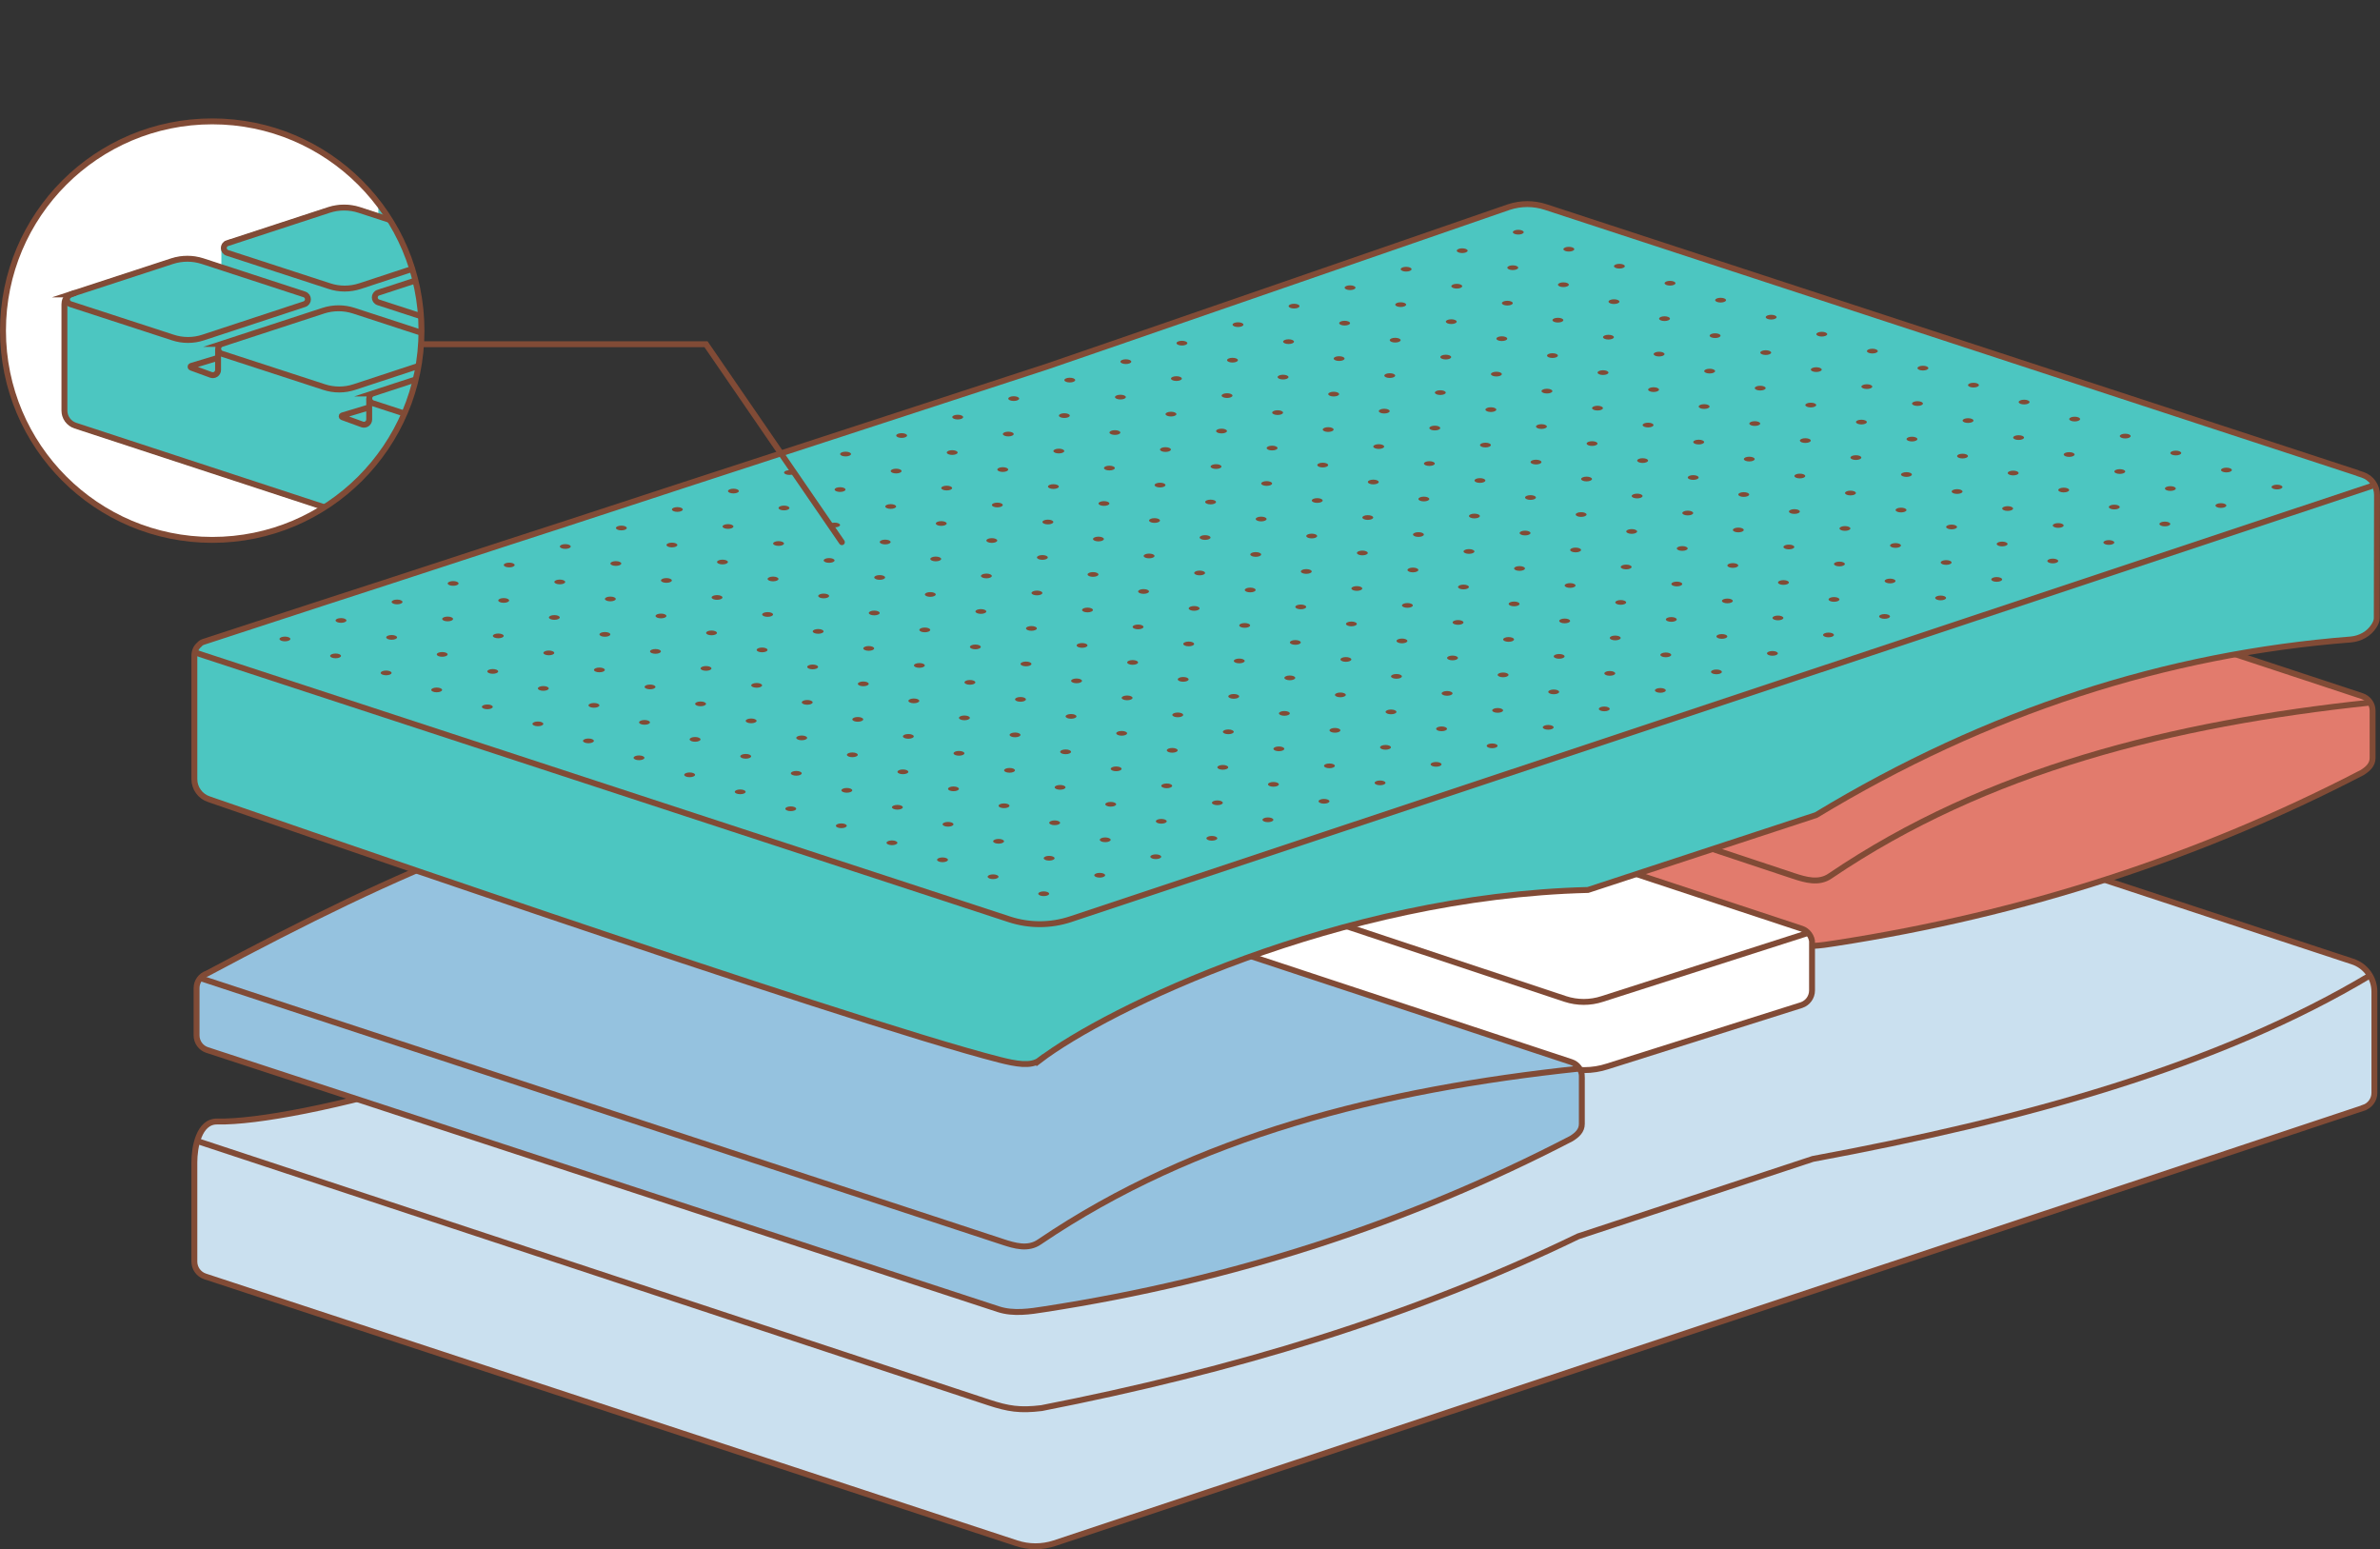 <svg viewBox="0 0 302.21 196.69" xmlns:xlink="http://www.w3.org/1999/xlink" xmlns="http://www.w3.org/2000/svg" data-name="Calque 2" id="Calque_2">
  <rect x="0" y="0" width="302.21" height="196.69" fill="#333333" stroke="none"/>
  <defs>
    <style>
      .cls-1, .cls-2, .cls-3, .cls-4, .cls-5, .cls-6, .cls-7 {
        stroke: #814b36;
        stroke-miterlimit: 10;
        stroke-width: .75px;
      }

      .cls-1, .cls-8 {
        fill: #4cc6c1;
      }

      .cls-2, .cls-9 {
        fill: #fff;
      }

      .cls-3, .cls-7 {
        fill: none;
      }

      .cls-4 {
        fill: #95c2df;
      }

      .cls-5 {
        fill: #cae0ef;
      }

      .cls-6 {
        fill: #e27b6d;
      }

      .cls-10 {
        fill: #814b36;
      }

      .cls-7 {
        stroke-linecap: round;
      }

      .cls-11 {
        clip-path: url(#clippath);
      }
    </style>
    <clipPath id="clippath">
      <circle r="26.57" cy="41.98" cx="26.95" class="cls-2"></circle>
    </clipPath>
  </defs>
  <g data-name="Calque 9" id="Calque_9">
    <g>
      <g>
        <path d="M300.13,140.65c.82-.27,1.37-1.03,1.37-1.89v-12.85c0-1.74-1.12-3.28-2.77-3.82l-100.72-33.18c-.22-.07-.43-.14-.63-.2-2.03-.66-4.6-1.3-6.25.06-4.92,4.04-35.66,13.41-68.62,22.55,0,0-28.49,9.18-28.96,9.45-23.45,13.51-56.01,21.86-65.96,21.63-2.36-.05-2.91,3.33-2.91,5.18v12.6c0,.86.55,1.62,1.37,1.89l103.04,33.88c1.56.51,3.23.51,4.79,0l166.25-55.29Z" class="cls-5"></path>
        <path d="M301.11,123.75c-19.39,11.64-44.15,18.43-70.92,23.4l-29.79,9.83c-21.15,10.24-44.07,17.1-68.15,21.81-2.74.33-4.21.1-6.71-.72l-100.52-33.2" class="cls-5"></path>
      </g>
      <g>
        <path d="M301.27,90.24v6c0,.84-.58,1.39-1.34,1.86-20.7,10.74-42.98,17.97-66.85,21.66-1.84.29-3.98.63-5.9,0l-103.17-34.19c-.8-.26-1.34-1.01-1.34-1.86v-6c0-.84.54-1.59,1.35-1.86,24.66-13.18,47.85-21.11,69.19-22.32.44,0,1.3.03,1.69.16l105.02,34.69c.8.26,1.35,1.01,1.35,1.86Z" class="cls-6"></path>
        <path d="M123.14,76.44l104.58,34.77c1.52.5,3.24,1.02,4.69,0,19.87-13.47,43.43-19.33,68.54-22" class="cls-6"></path>
      </g>
      <g>
        <path d="M230.09,119.76v6c0,.84-.54,1.59-1.34,1.86l-24.63,7.78c-1.92.63-3.98.63-5.9,0l-103.17-34.19c-.8-.26-1.34-1.01-1.34-1.86v-6c0-.84.54-1.59,1.35-1.86l26.98-8.43c.39-.13.82-.13,1.21,0l105.51,34.85c.8.26,1.35,1.01,1.35,1.86Z" class="cls-2"></path>
        <path d="M94.18,92.07l104.58,34.77c1.52.5,3.17.5,4.69,0l26.03-8.35" class="cls-2"></path>
      </g>
      <g>
        <path d="M200.86,136.71v6c0,.84-.58,1.39-1.34,1.86-20.7,10.74-42.98,17.97-66.85,21.66-1.84.29-3.98.63-5.9,0l-100.47-32.91c-.8-.26-1.34-1.01-1.34-1.86v-6c0-.84.54-1.59,1.35-1.86,24.66-13.18,45.16-22.39,66.5-23.6.44,0,1.3.03,1.69.16l105.02,34.69c.8.26,1.35,1.01,1.35,1.86Z" class="cls-4"></path>
        <path d="M25.42,124.19l101.89,33.49c1.52.5,3.24,1.02,4.69,0,19.87-13.47,43.43-19.33,68.54-22" class="cls-4"></path>
      </g>
      <g>
        <path d="M132.01,134.61c-1.1.84-3.06.47-5.1-.05-19.36-4.92-100.37-33.08-100.37-33.08-1.11-.36-1.86-1.39-1.86-2.56v-15.6c0-.69.24-1.14.61-1.45.13-.16.3-.29.51-.36l14.96-4.89c1.54-.5,7.71-2.5,8.13-2.64l14.93-4.88c1.54-.5,7.74-2.51,8.16-2.65l14.91-4.88c1.54-.5,23.06-7.52,23.06-7.52,1.53-.5,23.06-7.53,23.06-7.53,1.53-.5,58.59-20.23,58.59-20.23,1.53-.5,3.14-.5,4.67,0l103.08,33.77s.05.03.07.04l.55.18c1.11.36,1.86,1.39,1.86,2.56l-.03,15.65c0,.33-.15.68-.37,1.01-.63.98-1.71,1.57-2.87,1.69-23.49,1.84-46.16,9.11-67.95,22.3l-28.97,9.51c-31.6.79-61.14,15.13-69.63,21.62Z" class="cls-1"></path>
        <path d="M301.21,61.69l-165.32,55.04c-2.51.82-5.21.82-7.72,0L24.92,82.9" class="cls-3"></path>
      </g>
      <g>
        <polyline points="43.82 43.71 89.65 43.71 106.9 68.84" class="cls-7"></polyline>
        <g>
          <circle r="26.57" cy="41.98" cx="26.95" class="cls-9"></circle>
          <g class="cls-11">
            <g>
              <path d="M214.85,29.73l-.48-.15s-.04-.02-.06-.03l-12.82-4.19c-1.32-.43-2.71-.43-4.03,0l-1.53.5v-1.64h0s0,0,0,0c0-.42-.26-.77-.66-.9l-12.82-4.19c-1.32-.43-2.71-.43-4.03,0l-1.54.5v-1.59s0-.04,0-.06c0-.42-.26-.77-.66-.9l-12.82-4.19c-1.32-.43-2.71-.43-4.03,0l-1.55.51v-1.54s.02-.08.02-.12c0-.04-.01-.08-.02-.12h0s0,0,0,0c-.05-.36-.28-.67-.64-.78l-12.82-4.19c-1.32-.43-2.72-.43-4.03,0l-1.56.51v-1.48c.01-.06.03-.12.03-.18,0-.06-.02-.12-.03-.18h0s0,0,0,0c-.07-.33-.29-.61-.63-.72L125.33.39c-1.32-.43-2.72-.43-4.03,0l-12.81,4.19c-.33.11-.55.37-.62.7h-.03v2.39l-2.41-.79c-1.32-.43-2.72-.43-4.04,0l-12.83,4.2c-.34.11-.56.39-.63.72h-.03v.17s0,0,0,0,0,0,0,0v2.16l-2.38-.78c-1.32-.43-2.72-.43-4.05,0l-12.85,4.2c-.35.11-.58.4-.63.75h-.02v.14s0,.01,0,.02,0,0,0,.02v2.14l-2.35-.77c-1.32-.43-2.73-.43-4.05,0l-12.87,4.21c-.36.12-.59.42-.64.78h-.02v.11s0,.02,0,.03,0,.02,0,.03v2.11l-2.33-.76c-1.33-.43-2.73-.43-4.06,0l-12.89,4.22c-.37.12-.6.43-.64.8h-.01v.07s0,.02,0,.04,0,.02,0,.04v2.09l-2.3-.75c-1.33-.43-2.74-.43-4.07,0l-12.91,4.22c-.18.06-.33.17-.44.31-.32.27-.52.66-.53,1.25v13.47c0,1.01.64,1.9,1.6,2.21l89.16,29.24c.66.22,1.29.33,1.9.33s1.28-.12,1.99-.35c4.47-1.5,6.98-3.09,9.64-4.78,2.96-1.88,6.03-3.82,12.25-5.83,3.63-1.17,10.41-2,15.35-2.6,4.22-.51,5.99-.75,6.51-1.01l23.75-7.73c2.06-.61,4.33-1.98,7.2-3.71,4.09-2.47,9.18-5.53,15.96-7.72,5.62-1.81,8.46-1.77,11.25-1.72,2.79.04,5.41.07,10.4-1.68.63-.22,1.59-1.21,1.59-2.21l.03-12.64c0-1.01-.64-1.9-1.6-2.21Z" class="cls-8"></path>
              <g>
                <g>
                  <g>
                    <path d="M85.71,62.55l12.91-4.22c1.26-.41,2.62-.41,3.88,0l12.92,4.22c.6.2.6,1.04,0,1.24l-12.84,4.23c-1.26.42-2.62.42-3.88,0l-12.98-4.23c-.6-.2-.6-1.04,0-1.24Z" class="cls-3"></path>
                    <path d="M66.52,56.26l12.91-4.22c1.26-.41,2.62-.41,3.88,0l12.92,4.22c.6.2.6,1.04,0,1.24l-12.84,4.23c-1.26.42-2.62.42-3.88,0l-12.98-4.23c-.6-.2-.6-1.04,0-1.24Z" class="cls-3"></path>
                    <path d="M47.33,49.96l12.91-4.22c1.26-.41,2.62-.41,3.88,0l12.92,4.22c.6.2.6,1.04,0,1.24l-12.84,4.23c-1.26.42-2.62.42-3.88,0l-12.98-4.23c-.6-.2-.6-1.04,0-1.24Z" class="cls-3"></path>
                    <path d="M28.14,43.67l12.91-4.22c1.26-.41,2.62-.41,3.88,0l12.92,4.22c.6.2.6,1.04,0,1.24l-12.84,4.23c-1.26.42-2.62.42-3.88,0l-12.98-4.23c-.6-.2-.6-1.04,0-1.24Z" class="cls-3"></path>
                    <path d="M8.94,37.38l12.91-4.22c1.26-.41,2.62-.41,3.88,0l12.92,4.22c.6.2.6,1.04,0,1.24l-12.84,4.23c-1.26.42-2.62.42-3.88,0l-12.98-4.23c-.6-.2-.6-1.04,0-1.24Z" class="cls-3"></path>
                  </g>
                  <g>
                    <path d="M105.52,56l12.89-4.22c1.26-.41,2.61-.41,3.87,0l12.9,4.21c.6.2.6,1.04,0,1.24l-12.82,4.22c-1.26.41-2.62.42-3.88,0l-12.96-4.22c-.6-.2-.6-1.04,0-1.24Z" class="cls-3"></path>
                    <path d="M86.36,49.72l12.89-4.22c1.26-.41,2.61-.41,3.87,0l12.9,4.21c.6.2.6,1.04,0,1.24l-12.82,4.22c-1.26.41-2.62.42-3.88,0l-12.96-4.22c-.6-.2-.6-1.04,0-1.24Z" class="cls-3"></path>
                    <path d="M67.2,43.44l12.89-4.22c1.26-.41,2.61-.41,3.87,0l12.9,4.21c.6.2.6,1.04,0,1.24l-12.82,4.22c-1.26.41-2.62.42-3.88,0l-12.96-4.22c-.6-.2-.6-1.04,0-1.24Z" class="cls-3"></path>
                    <path d="M48.04,37.16l12.89-4.22c1.26-.41,2.61-.41,3.87,0l12.9,4.21c.6.2.6,1.04,0,1.24l-12.82,4.22c-1.26.41-2.62.42-3.88,0l-12.96-4.22c-.6-.2-.6-1.04,0-1.24Z" class="cls-3"></path>
                    <path d="M28.87,30.88l12.89-4.22c1.26-.41,2.61-.41,3.87,0l12.9,4.21c.6.2.6,1.04,0,1.24l-12.82,4.22c-1.26.41-2.62.42-3.88,0l-12.96-4.22c-.6-.2-.6-1.04,0-1.24Z" class="cls-3"></path>
                  </g>
                  <g>
                    <path d="M125.33,49.46l12.87-4.21c1.25-.41,2.61-.41,3.86,0l12.88,4.21c.6.19.6,1.04,0,1.23l-12.8,4.22c-1.26.41-2.61.42-3.87,0l-12.94-4.22c-.6-.19-.6-1.04,0-1.23Z" class="cls-3"></path>
                    <path d="M106.2,43.19l12.87-4.21c1.25-.41,2.61-.41,3.86,0l12.88,4.21c.6.19.6,1.04,0,1.23l-12.8,4.22c-1.26.41-2.61.42-3.87,0l-12.94-4.22c-.6-.19-.6-1.04,0-1.23Z" class="cls-3"></path>
                    <path d="M87.06,36.92l12.87-4.21c1.25-.41,2.61-.41,3.86,0l12.88,4.21c.6.19.6,1.04,0,1.23l-12.8,4.22c-1.26.41-2.61.42-3.87,0l-12.94-4.22c-.6-.19-.6-1.04,0-1.23Z" class="cls-3"></path>
                    <path d="M67.93,30.65l12.87-4.21c1.25-.41,2.61-.41,3.86,0l12.88,4.21c.6.19.6,1.04,0,1.23l-12.8,4.22c-1.26.41-2.61.42-3.87,0l-12.94-4.22c-.6-.19-.6-1.04,0-1.23Z" class="cls-3"></path>
                    <path d="M48.8,24.38l12.87-4.21c1.25-.41,2.61-.41,3.86,0l12.88,4.21c.6.19.6,1.04,0,1.23l-12.8,4.22c-1.26.41-2.61.42-3.87,0l-12.94-4.22c-.6-.19-.6-1.04,0-1.23Z" class="cls-3"></path>
                  </g>
                  <g>
                    <path d="M145.13,42.92l12.85-4.2c1.25-.41,2.6-.41,3.86,0l12.86,4.2c.6.19.6,1.04,0,1.23l-12.78,4.21c-1.25.41-2.61.42-3.86,0l-12.92-4.21c-.6-.19-.6-1.04,0-1.23Z" class="cls-3"></path>
                    <path d="M126.03,36.66l12.85-4.2c1.25-.41,2.6-.41,3.86,0l12.86,4.2c.6.19.6,1.04,0,1.23l-12.78,4.21c-1.25.41-2.61.42-3.86,0l-12.92-4.21c-.6-.19-.6-1.04,0-1.23Z" class="cls-3"></path>
                    <path d="M106.93,30.4l12.85-4.2c1.25-.41,2.6-.41,3.86,0l12.86,4.2c.6.19.6,1.04,0,1.23l-12.78,4.21c-1.25.41-2.61.42-3.86,0l-12.92-4.21c-.6-.19-.6-1.04,0-1.23Z" class="cls-3"></path>
                    <path d="M87.83,24.14l12.85-4.2c1.25-.41,2.6-.41,3.86,0l12.86,4.2c.6.19.6,1.04,0,1.23l-12.78,4.21c-1.25.41-2.61.42-3.86,0l-12.92-4.21c-.6-.19-.6-1.04,0-1.23Z" class="cls-3"></path>
                    <path d="M68.73,17.88l12.85-4.2c1.25-.41,2.6-.41,3.86,0l12.86,4.2c.6.19.6,1.04,0,1.23l-12.78,4.21c-1.25.41-2.61.42-3.86,0l-12.92-4.21c-.6-.19-.6-1.04,0-1.23Z" class="cls-3"></path>
                  </g>
                  <g>
                    <path d="M164.94,36.38l12.83-4.2c1.25-.41,2.6-.41,3.85,0l12.84,4.19c.59.19.6,1.03,0,1.23l-12.76,4.2c-1.25.41-2.6.41-3.86,0l-12.9-4.2c-.6-.19-.6-1.04,0-1.23Z" class="cls-3"></path>
                    <path d="M145.87,30.13l12.83-4.2c1.25-.41,2.6-.41,3.85,0l12.84,4.19c.59.19.6,1.03,0,1.23l-12.76,4.2c-1.25.41-2.6.41-3.86,0l-12.9-4.2c-.6-.19-.6-1.04,0-1.23Z" class="cls-3"></path>
                    <path d="M126.8,23.88l12.83-4.2c1.25-.41,2.6-.41,3.85,0l12.84,4.19c.59.19.6,1.03,0,1.23l-12.76,4.2c-1.25.41-2.6.41-3.86,0l-12.9-4.2c-.6-.19-.6-1.04,0-1.23Z" class="cls-3"></path>
                    <path d="M107.73,17.62l12.83-4.2c1.25-.41,2.6-.41,3.85,0l12.84,4.19c.59.19.6,1.03,0,1.23l-12.76,4.2c-1.25.41-2.6.41-3.86,0l-12.9-4.2c-.6-.19-.6-1.04,0-1.23Z" class="cls-3"></path>
                    <path d="M88.66,11.37l12.83-4.2c1.25-.41,2.6-.41,3.85,0l12.84,4.19c.59.19.6,1.03,0,1.23l-12.76,4.2c-1.25.41-2.6.41-3.86,0l-12.9-4.2c-.6-.19-.6-1.04,0-1.23Z" class="cls-3"></path>
                  </g>
                  <g>
                    <path d="M184.75,29.84l12.81-4.19c1.25-.41,2.6-.41,3.84,0l12.82,4.19c.59.19.59,1.03,0,1.23l-12.74,4.2c-1.25.41-2.6.41-3.85,0l-12.88-4.2c-.59-.19-.59-1.03,0-1.23Z" class="cls-3"></path>
                    <path d="M165.71,23.59l12.81-4.19c1.25-.41,2.6-.41,3.84,0l12.82,4.19c.59.19.59,1.03,0,1.23l-12.74,4.2c-1.25.41-2.6.41-3.85,0l-12.88-4.2c-.59-.19-.59-1.03,0-1.23Z" class="cls-3"></path>
                    <path d="M146.67,17.35l12.81-4.19c1.25-.41,2.6-.41,3.84,0l12.82,4.19c.59.19.59,1.03,0,1.23l-12.74,4.2c-1.25.41-2.6.41-3.85,0l-12.88-4.2c-.59-.19-.59-1.03,0-1.23Z" class="cls-3"></path>
                    <path d="M127.63,11.11l12.81-4.19c1.25-.41,2.6-.41,3.84,0l12.82,4.19c.59.19.59,1.03,0,1.23l-12.74,4.2c-1.25.41-2.6.41-3.85,0l-12.88-4.2c-.59-.19-.59-1.03,0-1.23Z" class="cls-3"></path>
                    <path d="M108.59,4.87l12.81-4.19c1.25-.41,2.6-.41,3.84,0l12.82,4.19c.59.19.59,1.03,0,1.23l-12.74,4.2c-1.25.41-2.6.41-3.85,0l-12.88-4.2c-.59-.19-.59-1.03,0-1.23Z" class="cls-3"></path>
                  </g>
                </g>
                <g>
                  <g>
                    <path d="M46.88,51.72l-3.41,1.03c-.11.03-.11.18,0,.22l2.52.92c.44.15.89-.17.89-.63v-2.66" class="cls-3"></path>
                    <path d="M27.69,45.43l-3.41,1.03c-.11.03-.11.18,0,.22l2.52.92c.44.15.89-.17.89-.63v-2.66" class="cls-3"></path>
                    <path d="M66.07,58.01l-3.41,1.03c-.11.03-.11.18,0,.22l2.52.92c.44.15.89-.17.89-.63v-2.66" class="cls-3"></path>
                    <path d="M85.26,64.3l-3.41,1.03c-.11.03-.11.18,0,.22l2.52.92c.44.15.89-.17.89-.63v-2.66" class="cls-3"></path>
                  </g>
                  <g>
                    <path d="M115.87,64.14l3.41,1.03c.11.03.11.18,0,.22l-2.52.92c-.44.15-.89-.17-.89-.63v-2.66" class="cls-3"></path>
                    <path d="M135.62,57.74l3.41,1.03c.11.03.11.18,0,.22l-2.52.92c-.44.15-.89-.17-.89-.63v-2.66" class="cls-3"></path>
                    <path d="M155.39,51.2l3.41,1.03c.11.03.11.18,0,.22l-2.52.92c-.44.15-.89-.17-.89-.63v-2.66" class="cls-3"></path>
                    <path d="M175.11,44.81l3.41,1.03c.11.03.11.18,0,.22l-2.52.92c-.44.15-.89-.17-.89-.63v-2.66" class="cls-3"></path>
                    <path d="M194.9,38.15l3.41,1.03c.11.03.11.18,0,.22l-2.52.92c-.44.15-.89-.17-.89-.63v-2.66" class="cls-3"></path>
                  </g>
                </g>
              </g>
              <path d="M9.59,37.18c-.85.23-1.4.54-1.41,1.47v13.47c0,.88.56,1.65,1.39,1.92l89.17,29.24c.63.21,1.21.31,1.8.31s1.22-.11,1.89-.34c4.44-1.49,6.93-3.07,9.56-4.74,2.98-1.89,6.06-3.85,12.32-5.87,3.66-1.18,10.45-2.01,15.41-2.61,3.76-.46,5.91-.73,6.45-.99l23.76-7.73c2.02-.6,4.27-1.96,7.13-3.68,4.1-2.47,9.21-5.55,16.03-7.75,5.65-1.82,8.53-1.78,11.31-1.73,2.76.04,5.37.08,10.33-1.66.49-.17,1.39-1.03,1.39-1.92l.03-12.63c0-.88-.56-1.65-1.39-1.92l-1.22-.4" class="cls-3"></path>
            </g>
          </g>
          <circle r="26.57" cy="41.98" cx="26.95" class="cls-3"></circle>
        </g>
      </g>
      <g>
        <g>
          <ellipse ry=".3" rx=".69" cy="113.48" cx="132.53" class="cls-10"></ellipse>
          <ellipse ry=".3" rx=".69" cy="111.32" cx="126.1" class="cls-10"></ellipse>
          <ellipse ry=".3" rx=".69" cy="109.17" cx="119.68" class="cls-10"></ellipse>
          <ellipse ry=".3" rx=".69" cy="107.01" cx="113.26" class="cls-10"></ellipse>
          <ellipse ry=".3" rx=".69" cy="104.85" cx="106.83" class="cls-10"></ellipse>
          <ellipse ry=".3" rx=".69" cy="102.69" cx="100.41" class="cls-10"></ellipse>
          <ellipse ry=".3" rx=".69" cy="100.54" cx="93.99" class="cls-10"></ellipse>
          <ellipse ry=".3" rx=".69" cy="98.38" cx="87.57" class="cls-10"></ellipse>
          <ellipse ry=".3" rx=".69" cy="96.22" cx="81.14" class="cls-10"></ellipse>
          <ellipse ry=".3" rx=".69" cy="94.07" cx="74.72" class="cls-10"></ellipse>
          <ellipse ry=".3" rx=".69" cy="91.91" cx="68.3" class="cls-10"></ellipse>
          <ellipse ry=".3" rx=".69" cy="89.75" cx="61.88" class="cls-10"></ellipse>
          <ellipse ry=".3" rx=".69" cy="87.6" cx="55.45" class="cls-10"></ellipse>
          <ellipse ry=".3" rx=".69" cy="85.44" cx="49.03" class="cls-10"></ellipse>
          <ellipse ry=".3" rx=".69" cy="83.28" cx="42.61" class="cls-10"></ellipse>
          <ellipse ry=".3" rx=".69" cy="81.13" cx="36.18" class="cls-10"></ellipse>
        </g>
        <g>
          <ellipse ry=".3" rx=".69" cy="111.13" cx="139.64" class="cls-10"></ellipse>
          <ellipse ry=".3" rx=".69" cy="108.97" cx="133.22" class="cls-10"></ellipse>
          <ellipse ry=".3" rx=".69" cy="106.82" cx="126.8" class="cls-10"></ellipse>
          <ellipse ry=".3" rx=".69" cy="104.66" cx="120.38" class="cls-10"></ellipse>
          <ellipse ry=".3" rx=".69" cy="102.5" cx="113.95" class="cls-10"></ellipse>
          <ellipse ry=".3" rx=".69" cy="100.35" cx="107.53" class="cls-10"></ellipse>
          <ellipse ry=".3" rx=".69" cy="98.19" cx="101.11" class="cls-10"></ellipse>
          <ellipse ry=".3" rx=".69" cy="96.03" cx="94.69" class="cls-10"></ellipse>
          <ellipse ry=".3" rx=".69" cy="93.88" cx="88.26" class="cls-10"></ellipse>
          <ellipse ry=".3" rx=".69" cy="91.72" cx="81.84" class="cls-10"></ellipse>
          <ellipse ry=".3" rx=".69" cy="89.56" cx="75.42" class="cls-10"></ellipse>
          <ellipse ry=".3" rx=".69" cy="87.41" cx="68.99" class="cls-10"></ellipse>
          <ellipse ry=".3" rx=".69" cy="85.25" cx="62.57" class="cls-10"></ellipse>
          <ellipse ry=".3" rx=".69" cy="83.09" cx="56.15" class="cls-10"></ellipse>
          <ellipse ry=".3" rx=".69" cy="80.93" cx="49.73" class="cls-10"></ellipse>
          <ellipse ry=".3" rx=".69" cy="78.78" cx="43.3" class="cls-10"></ellipse>
        </g>
        <g>
          <ellipse ry=".3" rx=".69" cy="108.78" cx="146.76" class="cls-10"></ellipse>
          <ellipse ry=".3" rx=".69" cy="106.63" cx="140.34" class="cls-10"></ellipse>
          <ellipse ry=".3" rx=".69" cy="104.47" cx="133.92" class="cls-10"></ellipse>
          <ellipse ry=".3" rx=".69" cy="102.31" cx="127.49" class="cls-10"></ellipse>
          <ellipse ry=".3" rx=".69" cy="100.16" cx="121.07" class="cls-10"></ellipse>
          <ellipse ry=".3" rx=".69" cy="98" cx="114.65" class="cls-10"></ellipse>
          <ellipse ry=".3" rx=".69" cy="95.84" cx="108.23" class="cls-10"></ellipse>
          <ellipse ry=".3" rx=".69" cy="93.69" cx="101.8" class="cls-10"></ellipse>
          <ellipse ry=".3" rx=".69" cy="91.53" cx="95.38" class="cls-10"></ellipse>
          <ellipse ry=".3" rx=".69" cy="89.37" cx="88.96" class="cls-10"></ellipse>
          <ellipse ry=".3" rx=".69" cy="87.22" cx="82.54" class="cls-10"></ellipse>
          <ellipse ry=".3" rx=".69" cy="85.06" cx="76.11" class="cls-10"></ellipse>
          <ellipse ry=".3" rx=".69" cy="82.9" cx="69.69" class="cls-10"></ellipse>
          <ellipse ry=".3" rx=".69" cy="80.74" cx="63.27" class="cls-10"></ellipse>
          <ellipse ry=".3" rx=".69" cy="78.59" cx="56.84" class="cls-10"></ellipse>
          <ellipse ry=".3" rx=".69" cy="76.43" cx="50.42" class="cls-10"></ellipse>
        </g>
        <g>
          <ellipse ry=".3" rx=".69" cy="106.44" cx="153.88" class="cls-10"></ellipse>
          <ellipse ry=".3" rx=".69" cy="104.28" cx="147.46" class="cls-10"></ellipse>
          <ellipse ry=".3" rx=".69" cy="102.12" cx="141.04" class="cls-10"></ellipse>
          <ellipse ry=".3" rx=".69" cy="99.97" cx="134.61" class="cls-10"></ellipse>
          <ellipse ry=".3" rx=".69" cy="97.81" cx="128.19" class="cls-10"></ellipse>
          <ellipse ry=".3" rx=".69" cy="95.65" cx="121.77" class="cls-10"></ellipse>
          <ellipse ry=".3" rx=".69" cy="93.5" cx="115.34" class="cls-10"></ellipse>
          <ellipse ry=".3" rx=".69" cy="91.34" cx="108.92" class="cls-10"></ellipse>
          <ellipse ry=".3" rx=".69" cy="89.18" cx="102.5" class="cls-10"></ellipse>
          <ellipse ry=".3" rx=".69" cy="87.02" cx="96.08" class="cls-10"></ellipse>
          <ellipse ry=".3" rx=".69" cy="84.87" cx="89.65" class="cls-10"></ellipse>
          <ellipse ry=".3" rx=".69" cy="82.71" cx="83.23" class="cls-10"></ellipse>
          <ellipse ry=".3" rx=".69" cy="80.55" cx="76.81" class="cls-10"></ellipse>
          <ellipse ry=".3" rx=".69" cy="78.4" cx="70.39" class="cls-10"></ellipse>
          <ellipse ry=".3" rx=".69" cy="76.24" cx="63.96" class="cls-10"></ellipse>
          <ellipse ry=".3" rx=".69" cy="74.08" cx="57.54" class="cls-10"></ellipse>
        </g>
        <g>
          <ellipse ry=".3" rx=".69" cy="104.09" cx="161" class="cls-10"></ellipse>
          <ellipse ry=".3" rx=".69" cy="101.93" cx="154.58" class="cls-10"></ellipse>
          <ellipse ry=".3" rx=".69" cy="99.78" cx="148.15" class="cls-10"></ellipse>
          <ellipse ry=".3" rx=".69" cy="97.62" cx="141.73" class="cls-10"></ellipse>
          <ellipse ry=".3" rx=".69" cy="95.46" cx="135.31" class="cls-10"></ellipse>
          <ellipse ry=".3" rx=".69" cy="93.31" cx="128.89" class="cls-10"></ellipse>
          <ellipse ry=".3" rx=".69" cy="91.15" cx="122.46" class="cls-10"></ellipse>
          <ellipse ry=".3" rx=".69" cy="88.99" cx="116.04" class="cls-10"></ellipse>
          <ellipse ry=".3" rx=".69" cy="86.83" cx="109.62" class="cls-10"></ellipse>
          <ellipse ry=".3" rx=".69" cy="84.68" cx="103.19" class="cls-10"></ellipse>
          <ellipse ry=".3" rx=".69" cy="82.52" cx="96.77" class="cls-10"></ellipse>
          <ellipse ry=".3" rx=".69" cy="80.36" cx="90.35" class="cls-10"></ellipse>
          <ellipse ry=".3" rx=".69" cy="78.21" cx="83.93" class="cls-10"></ellipse>
          <ellipse ry=".3" rx=".69" cy="76.05" cx="77.5" class="cls-10"></ellipse>
          <ellipse ry=".3" rx=".69" cy="73.89" cx="71.08" class="cls-10"></ellipse>
          <ellipse ry=".3" rx=".69" cy="71.74" cx="64.66" class="cls-10"></ellipse>
        </g>
        <g>
          <ellipse ry=".3" rx=".69" cy="101.74" cx="168.12" class="cls-10"></ellipse>
          <ellipse ry=".3" rx=".69" cy="99.59" cx="161.7" class="cls-10"></ellipse>
          <ellipse ry=".3" rx=".69" cy="97.43" cx="155.27" class="cls-10"></ellipse>
          <ellipse ry=".3" rx=".69" cy="95.27" cx="148.85" class="cls-10"></ellipse>
          <ellipse ry=".3" rx=".69" cy="93.11" cx="142.43" class="cls-10"></ellipse>
          <ellipse ry=".3" rx=".69" cy="90.96" cx="136" class="cls-10"></ellipse>
          <ellipse ry=".3" rx=".69" cy="88.8" cx="129.58" class="cls-10"></ellipse>
          <ellipse ry=".3" rx=".69" cy="86.64" cx="123.16" class="cls-10"></ellipse>
          <ellipse ry=".3" rx=".69" cy="84.49" cx="116.74" class="cls-10"></ellipse>
          <ellipse ry=".3" rx=".69" cy="82.33" cx="110.31" class="cls-10"></ellipse>
          <ellipse ry=".3" rx=".69" cy="80.17" cx="103.89" class="cls-10"></ellipse>
          <ellipse ry=".3" rx=".69" cy="78.02" cx="97.47" class="cls-10"></ellipse>
          <ellipse ry=".3" rx=".69" cy="75.86" cx="91.05" class="cls-10"></ellipse>
          <ellipse ry=".3" rx=".69" cy="73.7" cx="84.62" class="cls-10"></ellipse>
          <ellipse ry=".3" rx=".69" cy="71.55" cx="78.2" class="cls-10"></ellipse>
          <ellipse ry=".3" rx=".69" cy="69.39" cx="71.78" class="cls-10"></ellipse>
        </g>
        <g>
          <ellipse ry=".3" rx=".69" cy="99.4" cx="175.24" class="cls-10"></ellipse>
          <ellipse ry=".3" rx=".69" cy="97.24" cx="168.81" class="cls-10"></ellipse>
          <ellipse ry=".3" rx=".69" cy="95.08" cx="162.39" class="cls-10"></ellipse>
          <ellipse ry=".3" rx=".69" cy="92.92" cx="155.97" class="cls-10"></ellipse>
          <ellipse ry=".3" rx=".69" cy="90.77" cx="149.55" class="cls-10"></ellipse>
          <ellipse ry=".3" rx=".69" cy="88.61" cx="143.12" class="cls-10"></ellipse>
          <ellipse ry=".3" rx=".69" cy="86.45" cx="136.7" class="cls-10"></ellipse>
          <ellipse ry=".3" rx=".69" cy="84.3" cx="130.28" class="cls-10"></ellipse>
          <ellipse ry=".3" rx=".69" cy="82.14" cx="123.85" class="cls-10"></ellipse>
          <ellipse ry=".3" rx=".69" cy="79.98" cx="117.43" class="cls-10"></ellipse>
          <ellipse ry=".3" rx=".69" cy="77.83" cx="111.01" class="cls-10"></ellipse>
          <ellipse ry=".3" rx=".69" cy="75.67" cx="104.59" class="cls-10"></ellipse>
          <ellipse ry=".3" rx=".69" cy="73.51" cx="98.16" class="cls-10"></ellipse>
          <ellipse ry=".3" rx=".69" cy="71.36" cx="91.74" class="cls-10"></ellipse>
          <ellipse ry=".3" rx=".69" cy="69.2" cx="85.32" class="cls-10"></ellipse>
          <ellipse ry=".3" rx=".69" cy="67.04" cx="78.9" class="cls-10"></ellipse>
        </g>
        <g>
          <ellipse ry=".3" rx=".69" cy="97.05" cx="182.35" class="cls-10"></ellipse>
          <ellipse ry=".3" rx=".69" cy="94.89" cx="175.93" class="cls-10"></ellipse>
          <ellipse ry=".3" rx=".69" cy="92.73" cx="169.51" class="cls-10"></ellipse>
          <ellipse ry=".3" rx=".69" cy="90.58" cx="163.09" class="cls-10"></ellipse>
          <ellipse ry=".3" rx=".69" cy="88.42" cx="156.66" class="cls-10"></ellipse>
          <ellipse ry=".3" rx=".69" cy="86.26" cx="150.24" class="cls-10"></ellipse>
          <ellipse ry=".3" rx=".69" cy="84.11" cx="143.82" class="cls-10"></ellipse>
          <ellipse ry=".3" rx=".69" cy="81.95" cx="137.4" class="cls-10"></ellipse>
          <ellipse ry=".3" rx=".69" cy="79.79" cx="130.97" class="cls-10"></ellipse>
          <ellipse ry=".3" rx=".69" cy="77.64" cx="124.55" class="cls-10"></ellipse>
          <ellipse ry=".3" rx=".69" cy="75.48" cx="118.13" class="cls-10"></ellipse>
          <ellipse ry=".3" rx=".69" cy="73.32" cx="111.7" class="cls-10"></ellipse>
          <ellipse ry=".3" rx=".69" cy="71.16" cx="105.28" class="cls-10"></ellipse>
          <ellipse ry=".3" rx=".69" cy="69.01" cx="98.86" class="cls-10"></ellipse>
          <ellipse ry=".3" rx=".69" cy="66.85" cx="92.44" class="cls-10"></ellipse>
          <ellipse ry=".3" rx=".69" cy="64.69" cx="86.01" class="cls-10"></ellipse>
        </g>
        <g>
          <ellipse ry=".3" rx=".69" cy="94.7" cx="189.47" class="cls-10"></ellipse>
          <ellipse ry=".3" rx=".69" cy="92.54" cx="183.05" class="cls-10"></ellipse>
          <ellipse ry=".3" rx=".69" cy="90.39" cx="176.63" class="cls-10"></ellipse>
          <ellipse ry=".3" rx=".69" cy="88.23" cx="170.2" class="cls-10"></ellipse>
          <ellipse ry=".3" rx=".69" cy="86.07" cx="163.78" class="cls-10"></ellipse>
          <ellipse ry=".3" rx=".69" cy="83.92" cx="157.36" class="cls-10"></ellipse>
          <ellipse ry=".3" rx=".69" cy="81.76" cx="150.94" class="cls-10"></ellipse>
          <ellipse ry=".3" rx=".69" cy="79.6" cx="144.51" class="cls-10"></ellipse>
          <ellipse ry=".3" rx=".69" cy="77.45" cx="138.09" class="cls-10"></ellipse>
          <ellipse ry=".3" rx=".69" cy="75.29" cx="131.67" class="cls-10"></ellipse>
          <ellipse ry=".3" rx=".69" cy="73.13" cx="125.25" class="cls-10"></ellipse>
          <ellipse ry=".3" rx=".69" cy="70.97" cx="118.82" class="cls-10"></ellipse>
          <ellipse ry=".3" rx=".69" cy="68.82" cx="112.4" class="cls-10"></ellipse>
          <ellipse ry=".3" rx=".69" cy="66.66" cx="105.98" class="cls-10"></ellipse>
          <ellipse ry=".3" rx=".69" cy="64.5" cx="99.55" class="cls-10"></ellipse>
          <ellipse ry=".3" rx=".69" cy="62.35" cx="93.13" class="cls-10"></ellipse>
        </g>
        <g>
          <ellipse ry=".3" rx=".69" cy="92.35" cx="196.59" class="cls-10"></ellipse>
          <ellipse ry=".3" rx=".69" cy="90.2" cx="190.17" class="cls-10"></ellipse>
          <ellipse ry=".3" rx=".69" cy="88.04" cx="183.75" class="cls-10"></ellipse>
          <ellipse ry=".3" rx=".69" cy="85.88" cx="177.32" class="cls-10"></ellipse>
          <ellipse ry=".3" rx=".69" cy="83.73" cx="170.9" class="cls-10"></ellipse>
          <ellipse ry=".3" rx=".69" cy="81.57" cx="164.48" class="cls-10"></ellipse>
          <ellipse ry=".3" rx=".69" cy="79.41" cx="158.05" class="cls-10"></ellipse>
          <ellipse ry=".3" rx=".69" cy="77.25" cx="151.63" class="cls-10"></ellipse>
          <ellipse ry=".3" rx=".69" cy="75.1" cx="145.21" class="cls-10"></ellipse>
          <ellipse ry=".3" rx=".69" cy="72.94" cx="138.79" class="cls-10"></ellipse>
          <ellipse ry=".3" rx=".69" cy="70.78" cx="132.36" class="cls-10"></ellipse>
          <ellipse ry=".3" rx=".69" cy="68.63" cx="125.94" class="cls-10"></ellipse>
          <ellipse ry=".3" rx=".69" cy="66.47" cx="119.52" class="cls-10"></ellipse>
          <ellipse ry=".3" rx=".69" cy="64.31" cx="113.1" class="cls-10"></ellipse>
          <ellipse ry=".3" rx=".69" cy="62.16" cx="106.67" class="cls-10"></ellipse>
          <ellipse ry=".3" rx=".69" cy="60" cx="100.25" class="cls-10"></ellipse>
        </g>
        <g>
          <ellipse ry=".3" rx=".69" cy="90.01" cx="203.71" class="cls-10"></ellipse>
          <ellipse ry=".3" rx=".69" cy="87.85" cx="197.29" class="cls-10"></ellipse>
          <ellipse ry=".3" rx=".69" cy="85.69" cx="190.86" class="cls-10"></ellipse>
          <ellipse ry=".3" rx=".69" cy="83.54" cx="184.44" class="cls-10"></ellipse>
          <ellipse ry=".3" rx=".69" cy="81.38" cx="178.02" class="cls-10"></ellipse>
          <ellipse ry=".3" rx=".69" cy="79.22" cx="171.6" class="cls-10"></ellipse>
          <ellipse ry=".3" rx=".69" cy="77.06" cx="165.17" class="cls-10"></ellipse>
          <ellipse ry=".3" rx=".69" cy="74.91" cx="158.75" class="cls-10"></ellipse>
          <ellipse ry=".3" rx=".69" cy="72.75" cx="152.33" class="cls-10"></ellipse>
          <ellipse ry=".3" rx=".69" cy="70.59" cx="145.91" class="cls-10"></ellipse>
          <ellipse ry=".3" rx=".69" cy="68.44" cx="139.48" class="cls-10"></ellipse>
          <ellipse ry=".3" rx=".69" cy="66.28" cx="133.06" class="cls-10"></ellipse>
          <ellipse ry=".3" rx=".69" cy="64.12" cx="126.64" class="cls-10"></ellipse>
          <ellipse ry=".3" rx=".69" cy="61.97" cx="120.21" class="cls-10"></ellipse>
          <ellipse ry=".3" rx=".69" cy="59.81" cx="113.79" class="cls-10"></ellipse>
          <ellipse ry=".3" rx=".69" cy="57.65" cx="107.37" class="cls-10"></ellipse>
        </g>
        <g>
          <ellipse ry=".3" rx=".69" cy="87.66" cx="210.83" class="cls-10"></ellipse>
          <ellipse ry=".3" rx=".69" cy="85.5" cx="204.41" class="cls-10"></ellipse>
          <ellipse ry=".3" rx=".69" cy="83.34" cx="197.98" class="cls-10"></ellipse>
          <ellipse ry=".3" rx=".69" cy="81.19" cx="191.56" class="cls-10"></ellipse>
          <ellipse ry=".3" rx=".69" cy="79.03" cx="185.14" class="cls-10"></ellipse>
          <ellipse ry=".3" rx=".69" cy="76.87" cx="178.71" class="cls-10"></ellipse>
          <ellipse ry=".3" rx=".69" cy="74.72" cx="172.29" class="cls-10"></ellipse>
          <ellipse ry=".3" rx=".69" cy="72.56" cx="165.87" class="cls-10"></ellipse>
          <ellipse ry=".3" rx=".69" cy="70.4" cx="159.45" class="cls-10"></ellipse>
          <ellipse ry=".3" rx=".69" cy="68.25" cx="153.02" class="cls-10"></ellipse>
          <ellipse ry=".3" rx=".69" cy="66.09" cx="146.6" class="cls-10"></ellipse>
          <ellipse ry=".3" rx=".69" cy="63.93" cx="140.18" class="cls-10"></ellipse>
          <ellipse ry=".3" rx=".69" cy="61.78" cx="133.76" class="cls-10"></ellipse>
          <ellipse ry=".3" rx=".69" cy="59.62" cx="127.33" class="cls-10"></ellipse>
          <ellipse ry=".3" rx=".69" cy="57.46" cx="120.91" class="cls-10"></ellipse>
          <ellipse ry=".3" rx=".69" cy="55.3" cx="114.49" class="cls-10"></ellipse>
        </g>
        <g>
          <ellipse ry=".3" rx=".69" cy="85.31" cx="217.95" class="cls-10"></ellipse>
          <ellipse ry=".3" rx=".69" cy="83.15" cx="211.52" class="cls-10"></ellipse>
          <ellipse ry=".3" rx=".69" cy="81" cx="205.1" class="cls-10"></ellipse>
          <ellipse ry=".3" rx=".69" cy="78.84" cx="198.68" class="cls-10"></ellipse>
          <ellipse ry=".3" rx=".69" cy="76.68" cx="192.26" class="cls-10"></ellipse>
          <ellipse ry=".3" rx=".69" cy="74.53" cx="185.83" class="cls-10"></ellipse>
          <ellipse ry=".3" rx=".69" cy="72.37" cx="179.41" class="cls-10"></ellipse>
          <ellipse ry=".3" rx=".69" cy="70.21" cx="172.99" class="cls-10"></ellipse>
          <ellipse ry=".3" rx=".69" cy="68.06" cx="166.56" class="cls-10"></ellipse>
          <ellipse ry=".3" rx=".69" cy="65.9" cx="160.14" class="cls-10"></ellipse>
          <ellipse ry=".3" rx=".69" cy="63.74" cx="153.72" class="cls-10"></ellipse>
          <ellipse ry=".3" rx=".69" cy="61.59" cx="147.3" class="cls-10"></ellipse>
          <ellipse ry=".3" rx=".69" cy="59.43" cx="140.87" class="cls-10"></ellipse>
          <ellipse ry=".3" rx=".69" cy="57.27" cx="134.45" class="cls-10"></ellipse>
          <ellipse ry=".3" rx=".69" cy="55.11" cx="128.03" class="cls-10"></ellipse>
          <ellipse ry=".3" rx=".69" cy="52.96" cx="121.61" class="cls-10"></ellipse>
        </g>
        <g>
          <ellipse ry=".3" rx=".69" cy="82.96" cx="225.06" class="cls-10"></ellipse>
          <ellipse ry=".3" rx=".69" cy="80.81" cx="218.64" class="cls-10"></ellipse>
          <ellipse ry=".3" rx=".69" cy="78.65" cx="212.22" class="cls-10"></ellipse>
          <ellipse ry=".3" rx=".69" cy="76.49" cx="205.8" class="cls-10"></ellipse>
          <ellipse ry=".3" rx=".69" cy="74.34" cx="199.37" class="cls-10"></ellipse>
          <ellipse ry=".3" rx=".69" cy="72.18" cx="192.95" class="cls-10"></ellipse>
          <ellipse ry=".3" rx=".69" cy="70.02" cx="186.53" class="cls-10"></ellipse>
          <ellipse ry=".3" rx=".69" cy="67.87" cx="180.11" class="cls-10"></ellipse>
          <ellipse ry=".3" rx=".69" cy="65.71" cx="173.68" class="cls-10"></ellipse>
          <ellipse ry=".3" rx=".69" cy="63.55" cx="167.26" class="cls-10"></ellipse>
          <ellipse ry=".3" rx=".69" cy="61.39" cx="160.84" class="cls-10"></ellipse>
          <ellipse ry=".3" rx=".69" cy="59.24" cx="154.41" class="cls-10"></ellipse>
          <ellipse ry=".3" rx=".69" cy="57.08" cx="147.99" class="cls-10"></ellipse>
          <ellipse ry=".3" rx=".69" cy="54.92" cx="141.57" class="cls-10"></ellipse>
          <ellipse ry=".3" rx=".69" cy="52.77" cx="135.15" class="cls-10"></ellipse>
          <ellipse ry=".3" rx=".69" cy="50.61" cx="128.72" class="cls-10"></ellipse>
        </g>
        <g>
          <ellipse ry=".3" rx=".69" cy="80.62" cx="232.18" class="cls-10"></ellipse>
          <ellipse ry=".3" rx=".69" cy="78.46" cx="225.76" class="cls-10"></ellipse>
          <ellipse ry=".3" rx=".69" cy="76.3" cx="219.34" class="cls-10"></ellipse>
          <ellipse ry=".3" rx=".69" cy="74.15" cx="212.92" class="cls-10"></ellipse>
          <ellipse ry=".3" rx=".69" cy="71.99" cx="206.49" class="cls-10"></ellipse>
          <ellipse ry=".3" rx=".69" cy="69.83" cx="200.07" class="cls-10"></ellipse>
          <ellipse ry=".3" rx=".69" cy="67.68" cx="193.65" class="cls-10"></ellipse>
          <ellipse ry=".3" rx=".69" cy="65.52" cx="187.22" class="cls-10"></ellipse>
          <ellipse ry=".3" rx=".69" cy="63.36" cx="180.8" class="cls-10"></ellipse>
          <ellipse ry=".3" rx=".69" cy="61.2" cx="174.38" class="cls-10"></ellipse>
          <ellipse ry=".3" rx=".69" cy="59.05" cx="167.96" class="cls-10"></ellipse>
          <ellipse ry=".3" rx=".69" cy="56.89" cx="161.53" class="cls-10"></ellipse>
          <ellipse ry=".3" rx=".69" cy="54.73" cx="155.11" class="cls-10"></ellipse>
          <ellipse ry=".3" rx=".69" cy="52.58" cx="148.69" class="cls-10"></ellipse>
          <ellipse ry=".3" rx=".69" cy="50.42" cx="142.27" class="cls-10"></ellipse>
          <ellipse ry=".3" rx=".69" cy="48.26" cx="135.84" class="cls-10"></ellipse>
        </g>
        <g>
          <ellipse ry=".3" rx=".69" cy="78.27" cx="239.3" class="cls-10"></ellipse>
          <ellipse ry=".3" rx=".69" cy="76.11" cx="232.88" class="cls-10"></ellipse>
          <ellipse ry=".3" rx=".69" cy="73.96" cx="226.46" class="cls-10"></ellipse>
          <ellipse ry=".3" rx=".69" cy="71.8" cx="220.03" class="cls-10"></ellipse>
          <ellipse ry=".3" rx=".69" cy="69.64" cx="213.61" class="cls-10"></ellipse>
          <ellipse ry=".3" rx=".69" cy="67.48" cx="207.19" class="cls-10"></ellipse>
          <ellipse ry=".3" rx=".69" cy="65.33" cx="200.77" class="cls-10"></ellipse>
          <ellipse ry=".3" rx=".69" cy="63.17" cx="194.34" class="cls-10"></ellipse>
          <ellipse ry=".3" rx=".69" cy="61.01" cx="187.92" class="cls-10"></ellipse>
          <ellipse ry=".3" rx=".69" cy="58.86" cx="181.5" class="cls-10"></ellipse>
          <ellipse ry=".3" rx=".69" cy="56.7" cx="175.07" class="cls-10"></ellipse>
          <ellipse ry=".3" rx=".69" cy="54.54" cx="168.65" class="cls-10"></ellipse>
          <ellipse ry=".3" rx=".69" cy="52.39" cx="162.23" class="cls-10"></ellipse>
          <ellipse ry=".3" rx=".69" cy="50.23" cx="155.81" class="cls-10"></ellipse>
          <ellipse ry=".3" rx=".69" cy="48.07" cx="149.38" class="cls-10"></ellipse>
          <ellipse ry=".3" rx=".69" cy="45.92" cx="142.96" class="cls-10"></ellipse>
        </g>
        <g>
          <ellipse ry=".3" rx=".69" cy="75.92" cx="246.42" class="cls-10"></ellipse>
          <ellipse ry=".3" rx=".69" cy="73.77" cx="240" class="cls-10"></ellipse>
          <ellipse ry=".3" rx=".69" cy="71.61" cx="233.57" class="cls-10"></ellipse>
          <ellipse ry=".3" rx=".69" cy="69.45" cx="227.15" class="cls-10"></ellipse>
          <ellipse ry=".3" rx=".69" cy="67.29" cx="220.73" class="cls-10"></ellipse>
          <ellipse ry=".3" rx=".69" cy="65.14" cx="214.31" class="cls-10"></ellipse>
          <ellipse ry=".3" rx=".69" cy="62.98" cx="207.88" class="cls-10"></ellipse>
          <ellipse ry=".3" rx=".69" cy="60.82" cx="201.46" class="cls-10"></ellipse>
          <ellipse ry=".3" rx=".69" cy="58.67" cx="195.04" class="cls-10"></ellipse>
          <ellipse ry=".3" rx=".69" cy="56.51" cx="188.62" class="cls-10"></ellipse>
          <ellipse ry=".3" rx=".69" cy="54.35" cx="182.19" class="cls-10"></ellipse>
          <ellipse ry=".3" rx=".69" cy="52.2" cx="175.77" class="cls-10"></ellipse>
          <ellipse ry=".3" rx=".69" cy="50.04" cx="169.35" class="cls-10"></ellipse>
          <ellipse ry=".3" rx=".69" cy="47.88" cx="162.92" class="cls-10"></ellipse>
          <ellipse ry=".3" rx=".69" cy="45.73" cx="156.5" class="cls-10"></ellipse>
          <ellipse ry=".3" rx=".69" cy="43.57" cx="150.08" class="cls-10"></ellipse>
        </g>
        <g>
          <ellipse ry=".3" rx=".69" cy="73.57" cx="253.54" class="cls-10"></ellipse>
          <ellipse ry=".3" rx=".69" cy="71.42" cx="247.12" class="cls-10"></ellipse>
          <ellipse ry=".3" rx=".69" cy="69.26" cx="240.69" class="cls-10"></ellipse>
          <ellipse ry=".3" rx=".69" cy="67.1" cx="234.27" class="cls-10"></ellipse>
          <ellipse ry=".3" rx=".69" cy="64.95" cx="227.85" class="cls-10"></ellipse>
          <ellipse ry=".3" rx=".69" cy="62.79" cx="221.42" class="cls-10"></ellipse>
          <ellipse ry=".3" rx=".69" cy="60.63" cx="215" class="cls-10"></ellipse>
          <ellipse ry=".3" rx=".69" cy="58.48" cx="208.58" class="cls-10"></ellipse>
          <ellipse ry=".3" rx=".69" cy="56.32" cx="202.16" class="cls-10"></ellipse>
          <ellipse ry=".3" rx=".69" cy="54.16" cx="195.73" class="cls-10"></ellipse>
          <ellipse ry=".3" rx=".69" cy="52.01" cx="189.31" class="cls-10"></ellipse>
          <ellipse ry=".3" rx=".69" cy="49.85" cx="182.89" class="cls-10"></ellipse>
          <ellipse ry=".3" rx=".69" cy="47.69" cx="176.47" class="cls-10"></ellipse>
          <ellipse ry=".3" rx=".69" cy="45.53" cx="170.04" class="cls-10"></ellipse>
          <ellipse ry=".3" rx=".69" cy="43.38" cx="163.62" class="cls-10"></ellipse>
          <ellipse ry=".3" rx=".69" cy="41.22" cx="157.2" class="cls-10"></ellipse>
        </g>
        <g>
          <ellipse ry=".3" rx=".69" cy="71.23" cx="260.66" class="cls-10"></ellipse>
          <ellipse ry=".3" rx=".69" cy="69.07" cx="254.23" class="cls-10"></ellipse>
          <ellipse ry=".3" rx=".69" cy="66.91" cx="247.81" class="cls-10"></ellipse>
          <ellipse ry=".3" rx=".69" cy="64.76" cx="241.39" class="cls-10"></ellipse>
          <ellipse ry=".3" rx=".69" cy="62.6" cx="234.97" class="cls-10"></ellipse>
          <ellipse ry=".3" rx=".69" cy="60.44" cx="228.54" class="cls-10"></ellipse>
          <ellipse ry=".3" rx=".69" cy="58.29" cx="222.12" class="cls-10"></ellipse>
          <ellipse ry=".3" rx=".69" cy="56.13" cx="215.7" class="cls-10"></ellipse>
          <ellipse ry=".3" rx=".69" cy="53.97" cx="209.27" class="cls-10"></ellipse>
          <ellipse ry=".3" rx=".69" cy="51.82" cx="202.85" class="cls-10"></ellipse>
          <ellipse ry=".3" rx=".69" cy="49.66" cx="196.43" class="cls-10"></ellipse>
          <ellipse ry=".3" rx=".69" cy="47.5" cx="190.01" class="cls-10"></ellipse>
          <ellipse ry=".3" rx=".69" cy="45.34" cx="183.58" class="cls-10"></ellipse>
          <ellipse ry=".3" rx=".69" cy="43.19" cx="177.16" class="cls-10"></ellipse>
          <ellipse ry=".3" rx=".69" cy="41.03" cx="170.74" class="cls-10"></ellipse>
          <ellipse ry=".3" rx=".69" cy="38.87" cx="164.32" class="cls-10"></ellipse>
        </g>
        <g>
          <ellipse ry=".3" rx=".69" cy="68.88" cx="267.78" class="cls-10"></ellipse>
          <ellipse ry=".3" rx=".69" cy="66.72" cx="261.35" class="cls-10"></ellipse>
          <ellipse ry=".3" rx=".69" cy="64.57" cx="254.93" class="cls-10"></ellipse>
          <ellipse ry=".3" rx=".69" cy="62.41" cx="248.51" class="cls-10"></ellipse>
          <ellipse ry=".3" rx=".69" cy="60.25" cx="242.08" class="cls-10"></ellipse>
          <ellipse ry=".3" rx=".69" cy="58.1" cx="235.66" class="cls-10"></ellipse>
          <ellipse ry=".3" rx=".69" cy="55.94" cx="229.24" class="cls-10"></ellipse>
          <ellipse ry=".3" rx=".69" cy="53.78" cx="222.82" class="cls-10"></ellipse>
          <ellipse ry=".3" rx=".69" cy="51.62" cx="216.39" class="cls-10"></ellipse>
          <ellipse ry=".3" rx=".69" cy="49.47" cx="209.97" class="cls-10"></ellipse>
          <ellipse ry=".3" rx=".69" cy="47.31" cx="203.55" class="cls-10"></ellipse>
          <ellipse ry=".3" rx=".69" cy="45.15" cx="197.13" class="cls-10"></ellipse>
          <ellipse ry=".3" rx=".69" cy="43" cx="190.7" class="cls-10"></ellipse>
          <ellipse ry=".3" rx=".69" cy="40.84" cx="184.28" class="cls-10"></ellipse>
          <ellipse ry=".3" rx=".69" cy="38.68" cx="177.86" class="cls-10"></ellipse>
          <ellipse ry=".3" rx=".69" cy="36.53" cx="171.43" class="cls-10"></ellipse>
        </g>
        <g>
          <ellipse ry=".3" rx=".69" cy="66.53" cx="274.89" class="cls-10"></ellipse>
          <ellipse ry=".3" rx=".69" cy="64.38" cx="268.47" class="cls-10"></ellipse>
          <ellipse ry=".3" rx=".69" cy="62.22" cx="262.05" class="cls-10"></ellipse>
          <ellipse ry=".3" rx=".69" cy="60.06" cx="255.63" class="cls-10"></ellipse>
          <ellipse ry=".3" rx=".69" cy="57.91" cx="249.2" class="cls-10"></ellipse>
          <ellipse ry=".3" rx=".69" cy="55.75" cx="242.78" class="cls-10"></ellipse>
          <ellipse ry=".3" rx=".69" cy="53.59" cx="236.36" class="cls-10"></ellipse>
          <ellipse ry=".3" rx=".69" cy="51.43" cx="229.93" class="cls-10"></ellipse>
          <ellipse ry=".3" rx=".69" cy="49.28" cx="223.51" class="cls-10"></ellipse>
          <ellipse ry=".3" rx=".69" cy="47.12" cx="217.09" class="cls-10"></ellipse>
          <ellipse ry=".3" rx=".69" cy="44.96" cx="210.67" class="cls-10"></ellipse>
          <ellipse ry=".3" rx=".69" cy="42.81" cx="204.24" class="cls-10"></ellipse>
          <ellipse ry=".3" rx=".69" cy="40.65" cx="197.82" class="cls-10"></ellipse>
          <ellipse ry=".3" rx=".69" cy="38.49" cx="191.4" class="cls-10"></ellipse>
          <ellipse ry=".3" rx=".69" cy="36.34" cx="184.98" class="cls-10"></ellipse>
          <ellipse ry=".3" rx=".69" cy="34.18" cx="178.55" class="cls-10"></ellipse>
        </g>
        <g>
          <ellipse ry=".3" rx=".69" cy="64.19" cx="282.01" class="cls-10"></ellipse>
          <ellipse ry=".3" rx=".69" cy="62.03" cx="275.59" class="cls-10"></ellipse>
          <ellipse ry=".3" rx=".69" cy="59.87" cx="269.17" class="cls-10"></ellipse>
          <ellipse ry=".3" rx=".69" cy="57.71" cx="262.74" class="cls-10"></ellipse>
          <ellipse ry=".3" rx=".69" cy="55.56" cx="256.32" class="cls-10"></ellipse>
          <ellipse ry=".3" rx=".69" cy="53.4" cx="249.9" class="cls-10"></ellipse>
          <ellipse ry=".3" rx=".69" cy="51.24" cx="243.48" class="cls-10"></ellipse>
          <ellipse ry=".3" rx=".69" cy="49.09" cx="237.05" class="cls-10"></ellipse>
          <ellipse ry=".3" rx=".69" cy="46.93" cx="230.63" class="cls-10"></ellipse>
          <ellipse ry=".3" rx=".69" cy="44.77" cx="224.21" class="cls-10"></ellipse>
          <ellipse ry=".3" rx=".69" cy="42.62" cx="217.78" class="cls-10"></ellipse>
          <ellipse ry=".3" rx=".69" cy="40.46" cx="211.36" class="cls-10"></ellipse>
          <ellipse ry=".3" rx=".69" cy="38.3" cx="204.94" class="cls-10"></ellipse>
          <ellipse ry=".3" rx=".69" cy="36.15" cx="198.52" class="cls-10"></ellipse>
          <ellipse ry=".3" rx=".69" cy="33.99" cx="192.09" class="cls-10"></ellipse>
          <ellipse ry=".3" rx=".69" cy="31.83" cx="185.67" class="cls-10"></ellipse>
        </g>
        <g>
          <ellipse ry=".3" rx=".69" cy="61.84" cx="289.13" class="cls-10"></ellipse>
          <ellipse ry=".3" rx=".69" cy="59.68" cx="282.71" class="cls-10"></ellipse>
          <ellipse ry=".3" rx=".69" cy="57.52" cx="276.28" class="cls-10"></ellipse>
          <ellipse ry=".3" rx=".69" cy="55.37" cx="269.86" class="cls-10"></ellipse>
          <ellipse ry=".3" rx=".69" cy="53.21" cx="263.44" class="cls-10"></ellipse>
          <ellipse ry=".3" rx=".69" cy="51.05" cx="257.02" class="cls-10"></ellipse>
          <ellipse ry=".3" rx=".69" cy="48.9" cx="250.59" class="cls-10"></ellipse>
          <ellipse ry=".3" rx=".69" cy="46.74" cx="244.17" class="cls-10"></ellipse>
          <ellipse ry=".3" rx=".69" cy="44.58" cx="237.75" class="cls-10"></ellipse>
          <ellipse ry=".3" rx=".69" cy="42.43" cx="231.33" class="cls-10"></ellipse>
          <ellipse ry=".3" rx=".69" cy="40.27" cx="224.9" class="cls-10"></ellipse>
          <ellipse ry=".3" rx=".69" cy="38.11" cx="218.48" class="cls-10"></ellipse>
          <ellipse ry=".3" rx=".69" cy="35.96" cx="212.06" class="cls-10"></ellipse>
          <ellipse ry=".3" rx=".69" cy="33.8" cx="205.63" class="cls-10"></ellipse>
          <ellipse ry=".3" rx=".69" cy="31.64" cx="199.21" class="cls-10"></ellipse>
          <ellipse ry=".3" rx=".69" cy="29.48" cx="192.79" class="cls-10"></ellipse>
        </g>
      </g>
    </g>
  </g>
</svg>